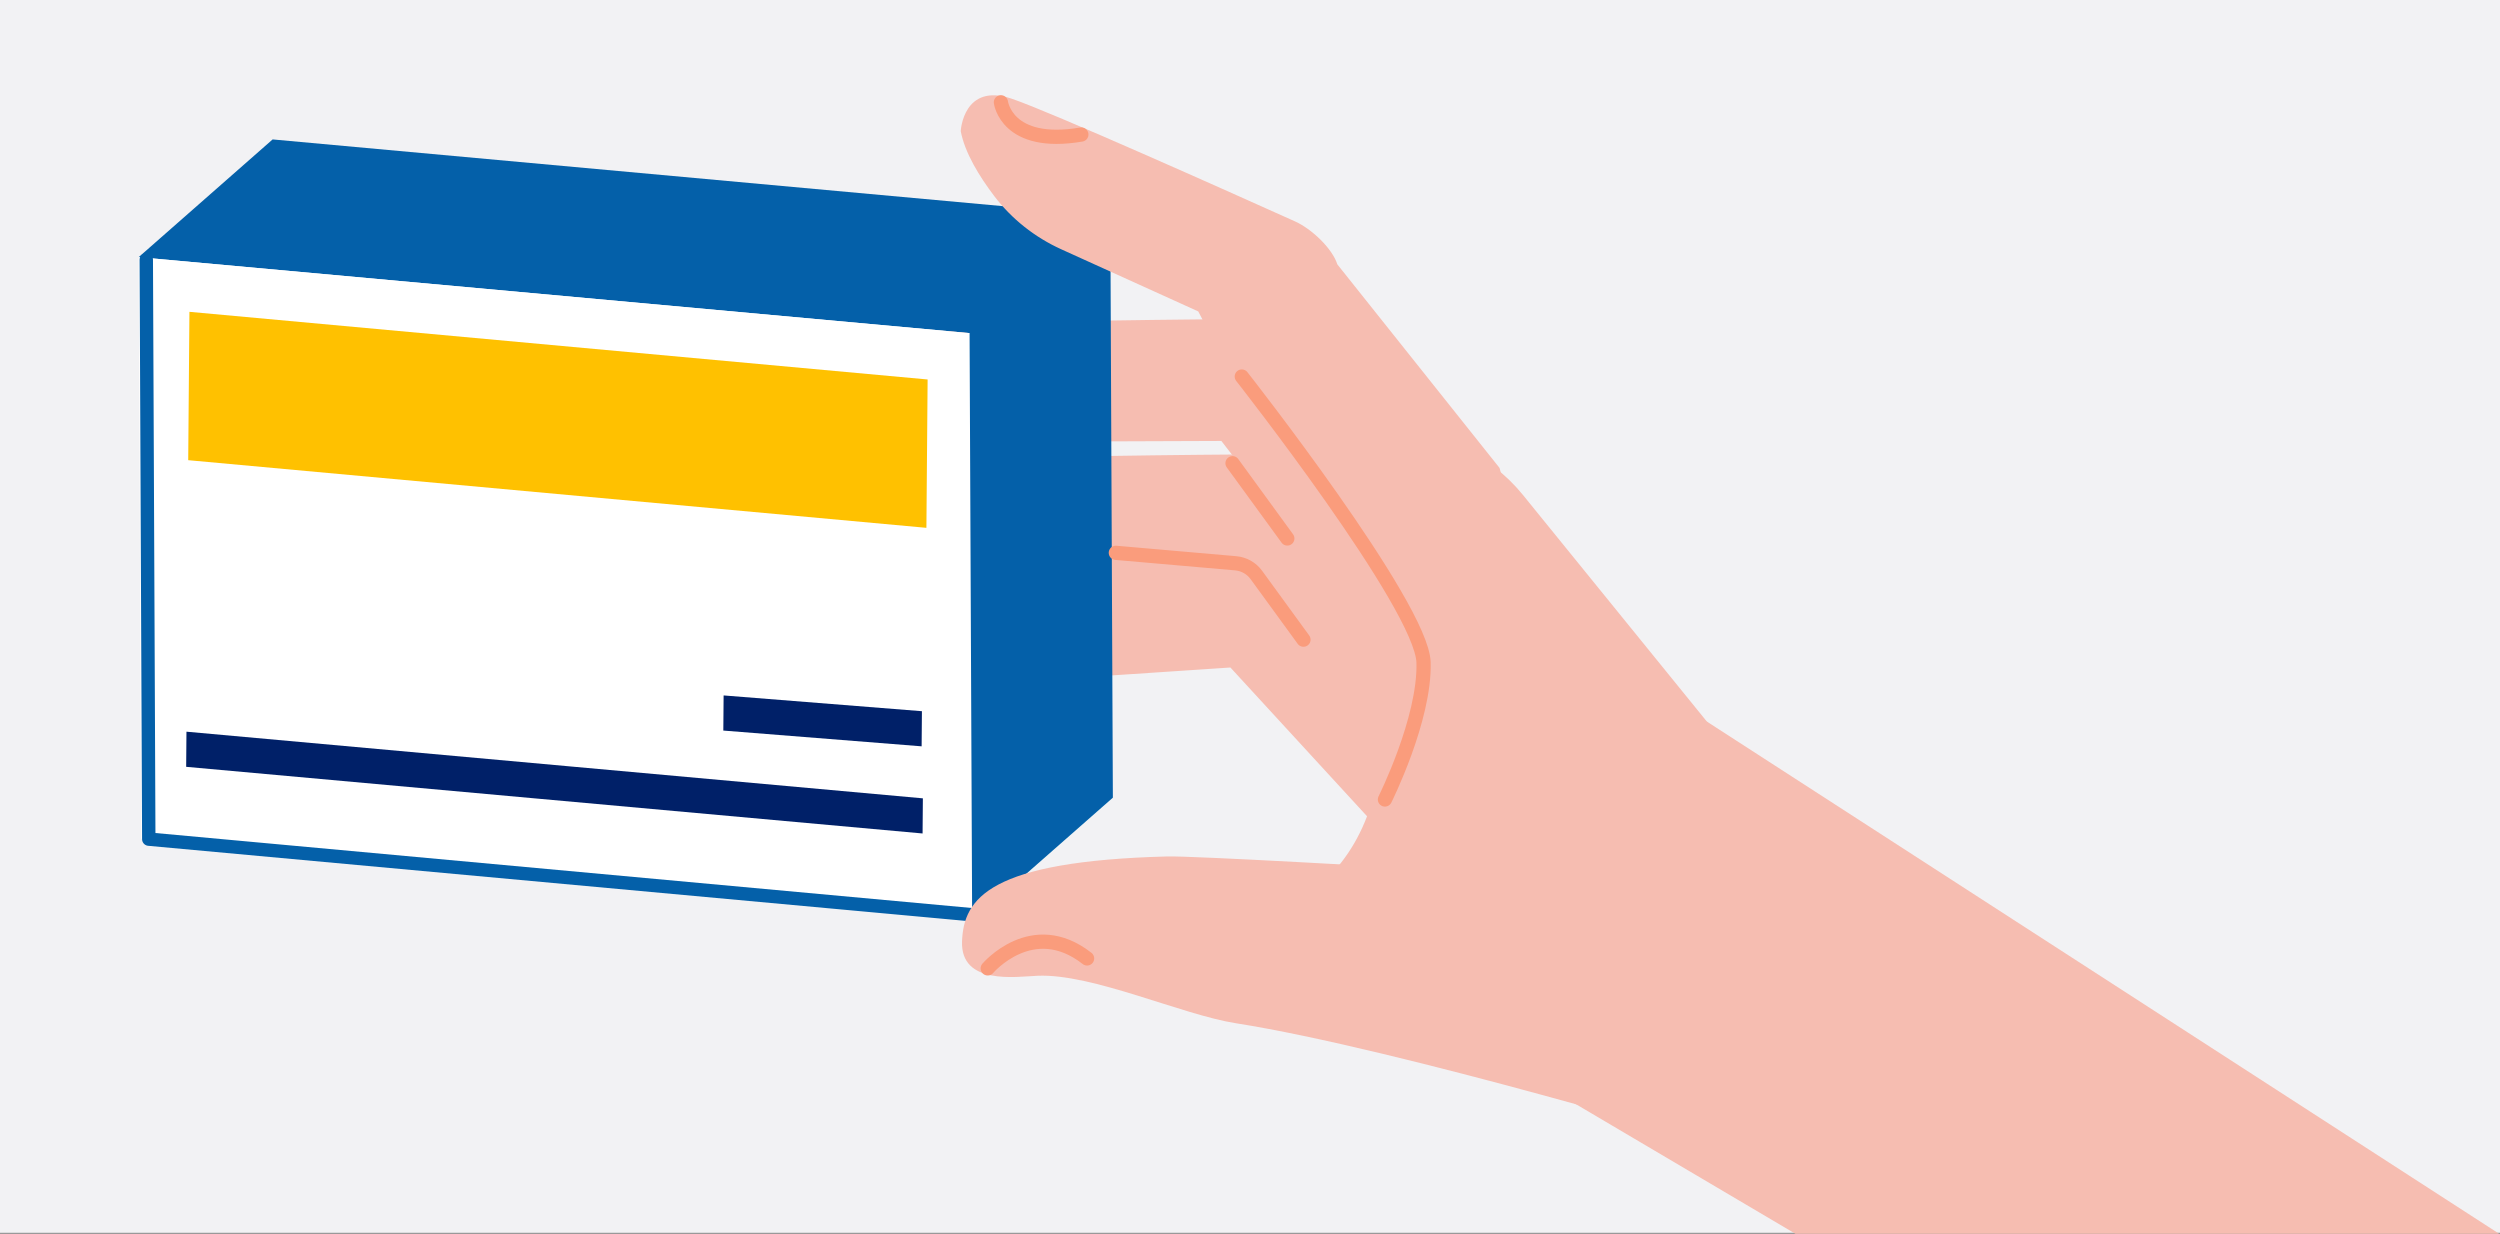 <?xml version="1.0" encoding="UTF-8"?>
<svg xmlns="http://www.w3.org/2000/svg" viewBox="0 0 2760.25 1362.24">
  <rect x="0" y="0" width="2760.25" height="1362.24" fill="#808080" stroke="none"/>
  <defs>
    <style>
      .cls-1 {
        fill: #ffc100;
      }

      .cls-2 {
        fill: #cdf0f2;
      }

      .cls-3 {
        fill: #f6bdb1;
      }

      .cls-4 {
        fill: #f2f2f4;
      }

      .cls-5 {
        fill: #fff;
      }

      .cls-6 {
        fill: #002068;
      }

      .cls-7 {
        stroke-width: 14.89px;
      }

      .cls-7, .cls-8 {
        stroke: #0460a9;
      }

      .cls-7, .cls-8, .cls-9 {
        fill: none;
        stroke-linecap: round;
        stroke-linejoin: round;
      }

      .cls-8 {
        stroke-width: 14.79px;
      }

      .cls-9 {
        stroke: #fa9c7c;
        stroke-width: 15.71px;
      }

      .cls-10 {
        fill: #0460a9;
      }
    </style>
  </defs>
  <g id="Ebene_2" data-name="Ebene 2">
    <rect class="cls-4" width="2760.25" height="1361.14"/>
  </g>
  <g id="image">
    <path class="cls-3" d="M1682.73,919.46l-334.22-432.61-166.07.62c-32.11.12-63.78-7.58-92.07-22.77-23.5-12.62-49.26-29.76-63.22-49.66,0,0-19.92-50.09,36.11-55.93,45.21-4.71,259.83-6.59,341.02-7.14,19.76-.13,49.48,9.73,62.28,23.73l183.14,139.91c11.75,8.97,22.39,19.31,31.7,30.78l220.9,272.18-219.57,100.88h0Z"/>
    <path class="cls-3" d="M1546.28,869.1l-196.89-232.75-166.07.62c-32.11.12-63.78-7.58-92.07-22.77-23.5-12.62-49.26-29.76-63.22-49.66,0,0-19.92-50.09,36.11-55.93,45.21-4.71,259.83-6.59,341.02-7.14,19.76-.13,49.48,9.73,62.28,23.73l200.82,153.41,95.17,89.29-217.15,101.19h0Z"/>
    <path class="cls-3" d="M1548.19,943.5l-189.7-206.51-160.82,10.73c-31.1,2.07-61.74-3.22-89.07-15.75-22.7-10.41-47.58-24.93-61.01-42.76,0,0-19.08-45.82,35.21-54.72,19.66-3.23,72.37-8,131.62-12.78,72.74-5.87,155.33-11.75,198.66-14.77,19.14-1.33,47.88,6.11,60.21,18.47l193.84,131.77,91.79,78.03-210.72,108.29h0Z"/>
    <path class="cls-3" d="M1519.48,734.52s49.86,212.8-123.39,278.65c-173.25,65.85,408.8,43.42,408.8,43.42,0,0-285.57-349.28-285.49-335.67l.08,13.6h0Z"/>
    <path class="cls-10" d="M153.07,283.95l.03-.03,147.9-129.98,924.92,84.51-.03.03-147.91,129.98-924.91-84.51Z"/>
    <path class="cls-2" d="M155.88,926.17l.03-.03,147.9-129.98,924.92,84.51-.03.03-147.9,129.97-924.92-84.5Z"/>
    <path class="cls-10" d="M1080.77,1010.69v-.04s-2.81-642.21-2.81-642.21l147.94-130.01v.04s2.81,642.22,2.81,642.22l-147.93,130.01h0Z"/>
    <polygon class="cls-5" points="153.1 283.92 155.88 926.17 1080.77 1010.66 1077.96 368.44 153.1 283.92"/>
    <polygon class="cls-1" points="209.15 344.29 1024.18 418.98 1022.84 582.78 207.81 508.09 209.15 344.29"/>
    <polygon class="cls-6" points="1018.62 920.24 1018.94 881.45 205.87 807.86 205.55 846.65 1018.62 920.24"/>
    <polygon class="cls-6" points="798.62 806.62 1017.57 824.02 1017.89 785.24 798.94 767.83 798.62 806.62"/>
    <polyline class="cls-7" points="1225.9 238.47 1077.96 368.44 1080.77 1010.66"/>
    <polyline class="cls-8" points="1080.77 1010.66 164.26 926.49 161.51 286.72"/>
    <path class="cls-3" d="M1476.11,637.05l-153.11-293.2-151.24-68.6c-29.24-13.26-54.83-33.46-74.22-59.05-16.11-21.26-32.39-47.57-36.79-71.47,0,0,2.75-53.84,56.12-35.81,43.07,14.55,238.97,102.22,313.01,135.54,18.02,8.11,40.93,29.45,46.74,47.51l179.02,224.66,25.28,91.57-204.81,28.86h0Z"/>
    <polygon class="cls-3" points="1884.53 796.67 2759.4 1362.24 1982.36 1362.24 1650.95 1166.56 1637.87 787.07 1884.53 796.67"/>
    <path class="cls-3" d="M1667.5,965.12s-126.57-7.56-234-13.28c-69.31-3.69-130.65-6.61-144.89-6.23-196.54,5.16-224.59,46.34-226.42,93.64-1.88,48.62,59.68,39.1,83.3,38.09,60.57-2.6,159.14,42.99,218.94,52.4,179.79,28.29,540.49,136.89,540.49,136.89l-237.42-301.51h0Z"/>
    <g>
      <line class="cls-9" x1="1360.83" y1="511.46" x2="1421.33" y2="594.53"/>
      <path class="cls-9" d="M1439.15,706.25l-52.03-71.45c-5.38-7.39-13.69-12.08-22.8-12.88l-132.33-11.55"/>
      <path class="cls-9" d="M1371.06,415.73s198.97,253.2,200.69,315.76c1.72,62.56-42.65,151.23-42.65,151.23"/>
      <path class="cls-9" d="M1090.55,1069.2s49.37-58.28,109.7-10.99"/>
      <path class="cls-9" d="M1105.1,112.95s6.22,49.7,88.81,35.58"/>
    </g>
  </g>
</svg>